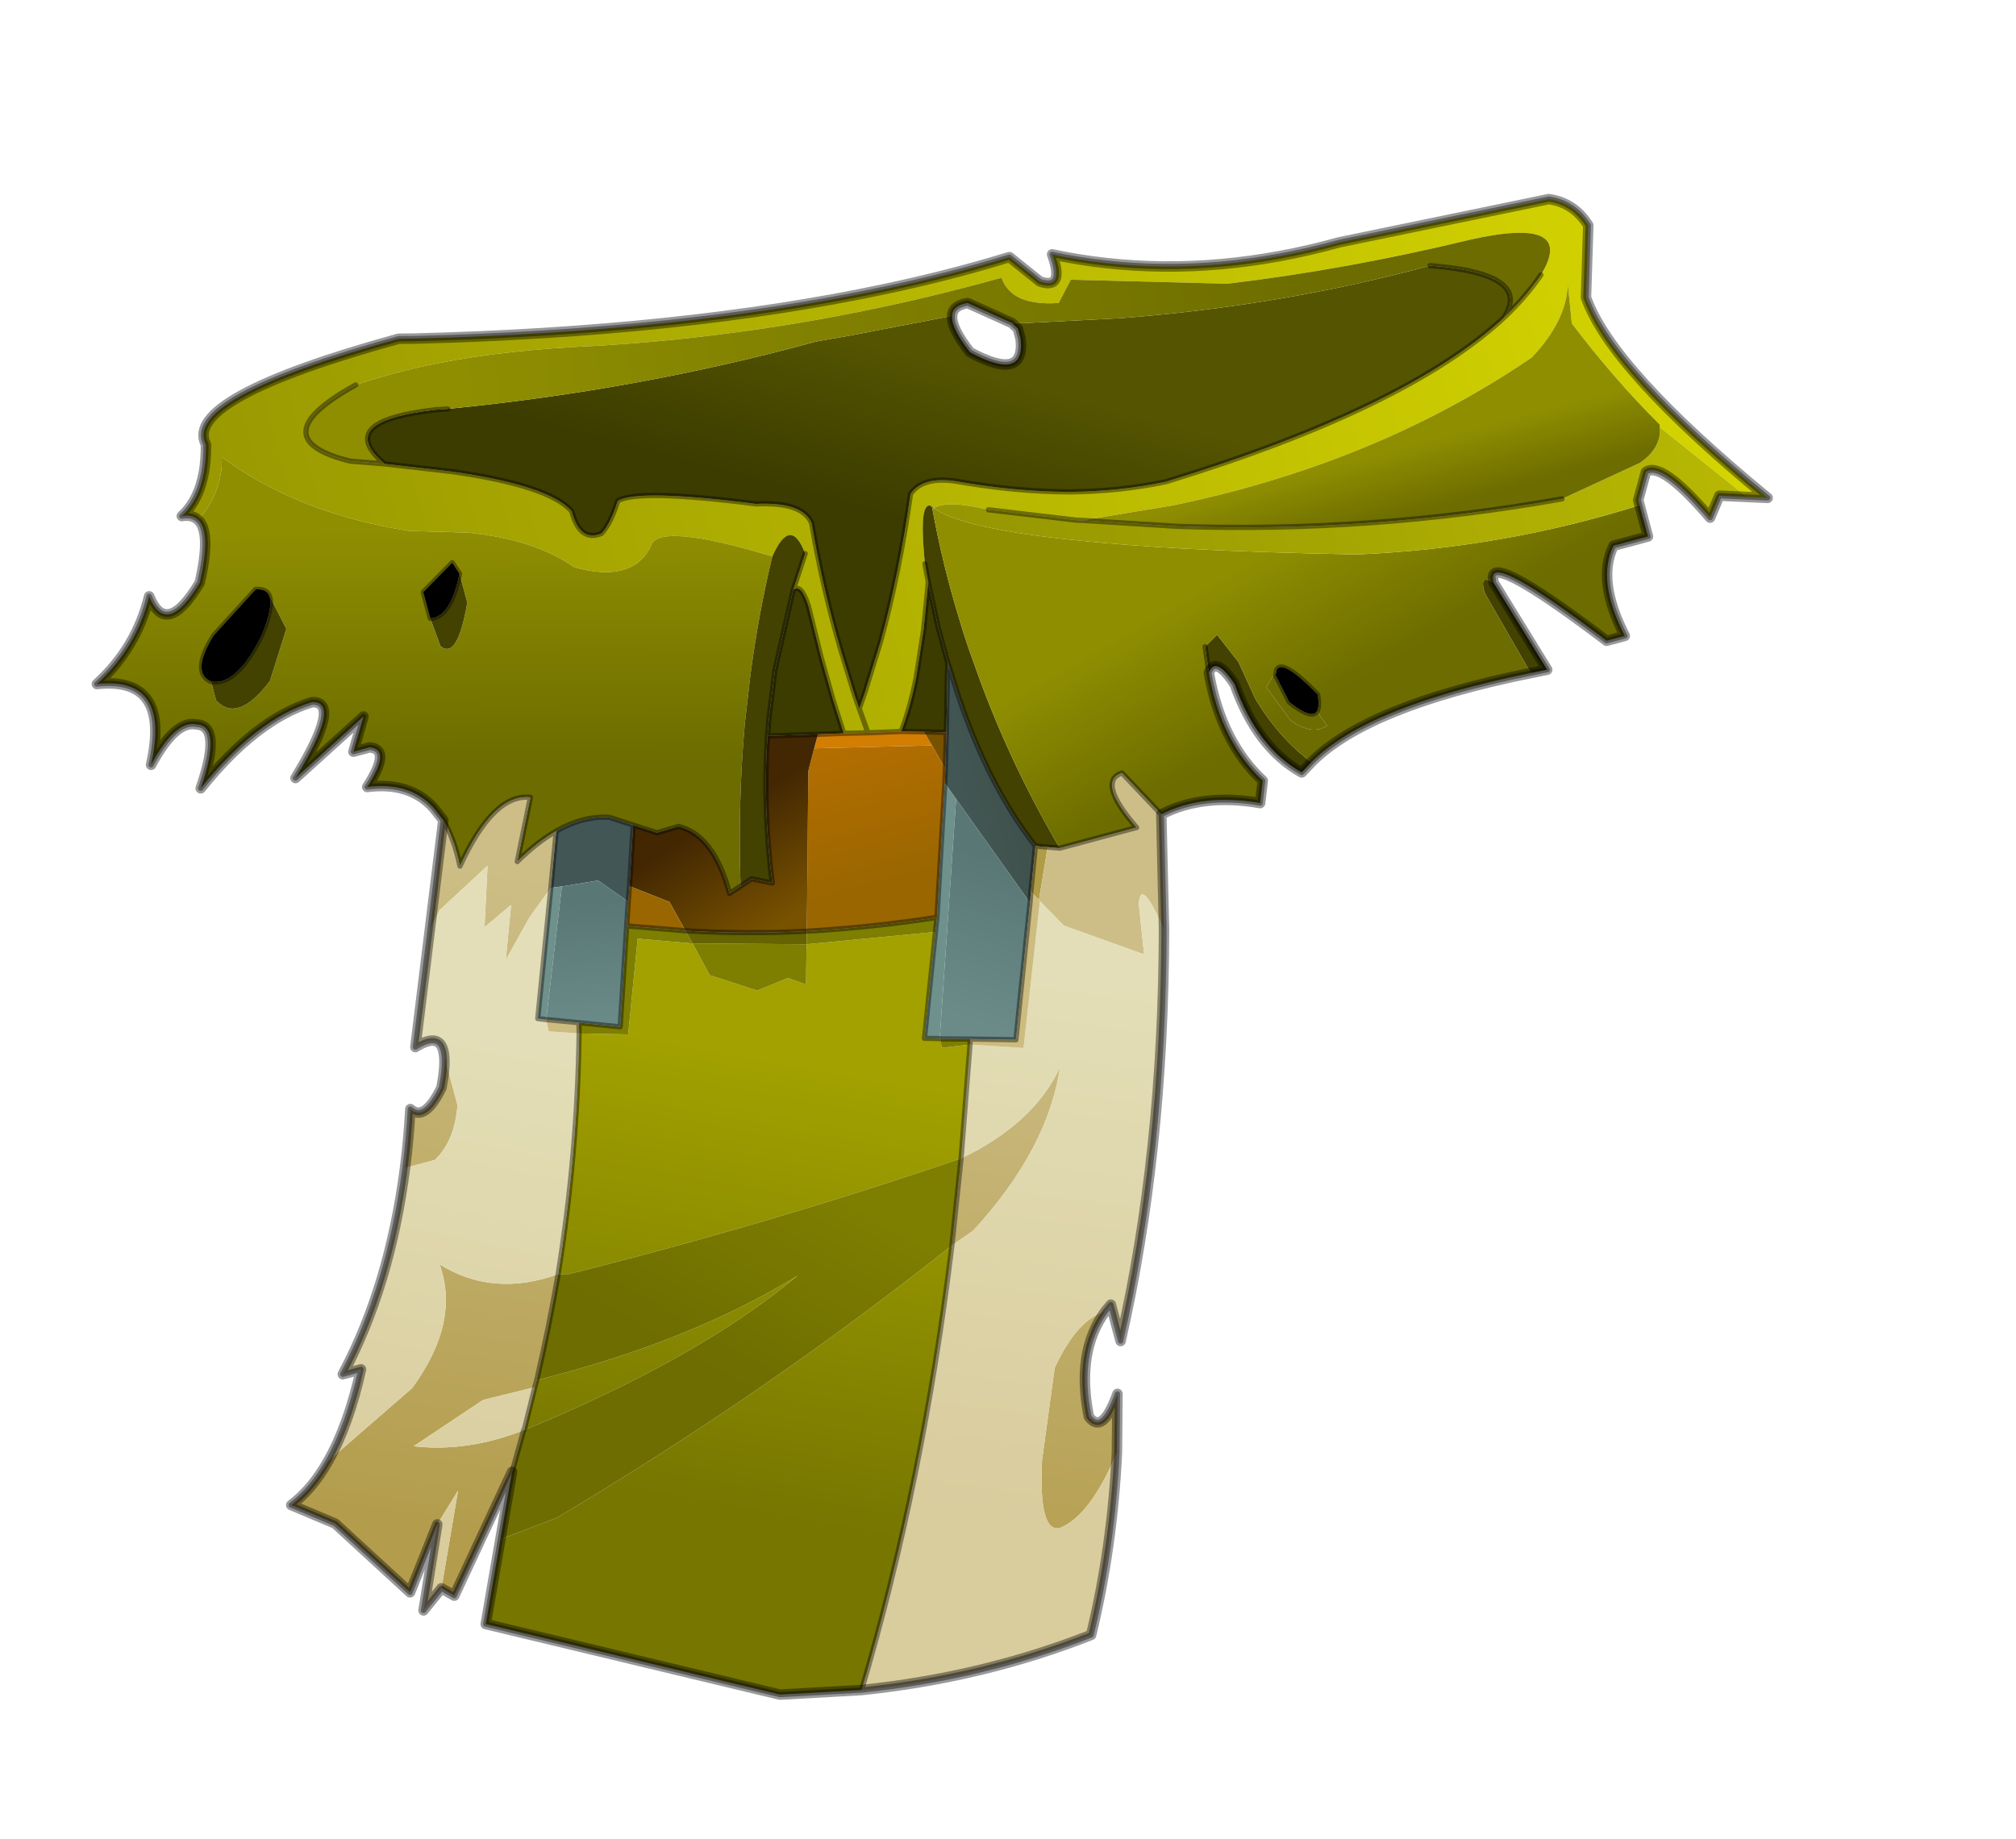 <?xml version="1.0"?>
<svg xmlns="http://www.w3.org/2000/svg" xmlns:xlink="http://www.w3.org/1999/xlink" width="108.5px" height="99px"><g transform="matrix(1, 0, 0, 1, -220.7, -150.45)"><use xlink:href="#object-0" width="162.2" height="138.3" transform="matrix(0.544, -0.146, 0.146, 0.544, 220.7, 174.15)"/></g><defs><g transform="matrix(1, 0, 0, 1, 81.1, 69.15)" id="object-0"><use xlink:href="#object-1" width="162.2" height="138.3" transform="matrix(1, 0, 0, 1, -81.1, -69.15)"/></g><g transform="matrix(1, 0, 0, 1, 81.1, 69.15)" id="object-1"><path fill-rule="evenodd" fill="url(#gradient-Lb3dfafba99487e8d9a29afe77e390ed0)" stroke="none" d="M-64.8 -56.9Q-65.2 -57.55 -66.2 -57.65Q-64.25 -58.65 -63.05 -61.2Q-62.55 -62.3 -62.2 -63.65Q-63.3 -68.5 -41.8 -68.65L-40.25 -68.25Q-15.4 -62.25 4.15 -61.2Q10.5 -60.85 16.3 -61.05L16.6 -61.05L18.8 -58.05Q20.9 -56.65 20.6 -60.25Q22.95 -59.05 25.4 -58.1Q35.5 -54.15 47.4 -54.25L67.8 -53.05Q70.05 -52.1 70.8 -49.65L68.8 -43.05Q69.35 -35.8 80.6 -20.05L78.7 -20.65L72.4 -29.25L72.45 -29.5Q69.4 -34.75 66.85 -41L67.45 -44.7Q66.4 -41.35 62.3 -38.85Q45.25 -32.9 25.4 -34.1L16.8 -34.95L16.3 -35.1L8.4 -38.25Q4.85 -40.2 3.4 -39.75L3.35 -39.85L3.25 -39.95Q3.05 -40.2 2.85 -40.1Q2 -39.8 1.2 -34.85L1.05 -33.05L-0.55 -28.8L-2.45 -24.5Q-3.8 -21.8 -5.15 -19.95L-8.25 -20.65L-10.5 -21.2L-10.65 -24.5L-10.7 -28.8L-10.6 -33.8Q-10.7 -36.1 -11.6 -35.7L-9.6 -38.75Q-10 -42.65 -12.7 -39.3Q-22.6 -45.45 -23.7 -43.2Q-26.3 -40.3 -31.25 -43.2Q-34.25 -46.8 -40.25 -49.05L-45.6 -50.65Q-54.8 -54.75 -60.3 -61.2L-61.05 -62.1L-61.3 -61.2Q-62.35 -58.45 -64.8 -56.9M-8.45 -23.1L-8.25 -20.65L-8.45 -23.1L-8.55 -24.5L-8.7 -28.8Q-8.85 -35.1 -8.25 -41.4Q-8.55 -43.6 -12.9 -44.55Q-23.5 -48.9 -25.6 -48.25Q-26.8 -46.35 -27.9 -45.65Q-30.1 -45.35 -30.1 -48.45Q-31.55 -51.4 -40.25 -55.1L-46.2 -57.45L-49.3 -58.55Q-51.85 -59.95 -52.5 -61.2Q-53.8 -63.75 -46.9 -65.45Q-43.8 -65.65 -40.25 -65.5Q-33.85 -65.2 -26.1 -63.6L-25.6 -63.5Q-19.25 -62.1 -12.8 -61.2Q1.1 -59.2 15.35 -59.35Q15.45 -58.1 16.3 -57.25Q17.45 -56.1 20 -55.6L21.7 -57.45L36.05 -53.2Q47.45 -51.55 59.6 -51.25Q70 -50.8 65.2 -46.25Q63.3 -44.6 60.7 -43.2Q49.5 -37.3 25.6 -36.45L25.4 -36.45Q20.95 -36.7 16.3 -37.9Q11.35 -39.25 6.2 -41.65Q3.2 -43 1.6 -41.65Q-1.35 -34.7 -4.8 -28.8L-7.5 -24.5L-8.45 -23.1"/><path fill-rule="evenodd" fill="url(#gradient-L8fd5141ab3c77d8a1c6d8bbcc8dd9b1b)" stroke="none" d="M-64.8 -56.9Q-62.35 -58.45 -61.3 -61.2L-61.05 -62.1L-60.3 -61.2Q-54.8 -54.75 -45.6 -50.65L-40.25 -49.05Q-34.25 -46.8 -31.25 -43.2Q-26.3 -40.3 -23.7 -43.2Q-22.6 -45.45 -12.7 -39.3Q-15.45 -34.25 -17.7 -28.8L-19.4 -24.5Q-22 -17.4 -23.8 -9.65L-25 -9.25Q-25 -15.05 -28.05 -16.7L-30.2 -16.65L-32.2 -17.95L-34.2 -19.25Q-36.55 -20.05 -39.45 -19.3Q-41.5 -18.75 -43.8 -17.45L-41 -23.05Q-44.3 -24.35 -49.2 -18.45Q-49.05 -21.15 -49.6 -23.1L-50.2 -24.5Q-51.75 -27.5 -55.8 -28.05Q-52.6 -30.95 -54.6 -31.65L-56.2 -31.65L-54.4 -34.65L-62.2 -30.65Q-55.95 -36.6 -58.8 -37.25Q-64.4 -37.05 -71.2 -32.05Q-67.65 -37.3 -70 -38.05Q-71.85 -39 -75.2 -35.45Q-71.15 -43.15 -78.2 -44.25Q-73.65 -46.6 -71.2 -51.05Q-70.65 -46.75 -66.2 -51.05Q-63.85 -55.45 -64.8 -56.9M-42 -45.45L-42.4 -46.65L-45.8 -44.65L-45.8 -42.05L-45.55 -39.25Q-44.35 -37.5 -42 -42.6L-42 -45.45M-67.6 -41.65L-67.6 -39.8Q-66.2 -37.1 -62.15 -40.25L-59.35 -44.65L-60.1 -48.15Q-60.2 -48.85 -61.2 -49.05L-66.2 -45.85Q-69.25 -43 -67.6 -41.65"/><path fill-rule="evenodd" fill="#434201" stroke="none" d="M-12.7 -39.3Q-10 -42.65 -9.6 -38.75L-11.6 -35.7L-15.25 -28.8L-17 -24.5L-17.6 -22.85Q-19.8 -16.4 -20.8 -9.15L-22.6 -10.05L-23.8 -9.65Q-22 -17.4 -19.4 -24.5L-17.7 -28.8Q-15.45 -34.25 -12.7 -39.3M3.25 -39.95L3.25 -39.8L3.25 -39.75Q2.8 -34.25 3 -28.8Q3.05 -26.65 3.25 -24.5Q3.95 -14.85 6.6 -5.25L5.5 -5.65L4.4 -6.05Q1.15 -13.65 0.9 -24.5L0.85 -25.2L0.85 -28.8L1.05 -33.05L1.2 -34.85Q2 -39.8 2.85 -40.1Q3.05 -40.2 3.25 -39.95M53.2 -19.05L56 -9.65L54.4 -9.75L52.15 -18.2Q52.05 -20.1 53 -19.2L53.2 -19.05M31.95 -6.95L30.8 -6.25Q27.3 -9.65 26.8 -16.05Q25.75 -19.2 24.7 -17.75L25 -20.25L26.4 -21.05L27.7 -18L28.35 -14.15Q29.6 -9.9 31.95 -6.95M-45.8 -42.05Q-43.9 -41.65 -42 -45.45L-42 -42.6Q-44.35 -37.5 -45.55 -39.25L-45.8 -42.05M-60.1 -48.15L-59.35 -44.65L-62.15 -40.25Q-66.2 -37.1 -67.6 -39.8L-67.6 -41.65Q-65.35 -40.6 -61.8 -44.65Q-59.95 -47.05 -60.1 -48.15"/><path fill-rule="evenodd" fill="#3c3c00" stroke="none" d="M-11.6 -35.7Q-10.7 -36.1 -10.6 -33.8L-10.7 -28.8L-10.65 -24.5L-10.5 -21.2L-12.9 -21.75L-17.6 -22.85L-17 -24.5L-15.25 -28.8L-11.6 -35.7M1.05 -33.05L0.85 -28.8L0.85 -25.2L0.7 -24.55L0.65 -24.5L-1 -18.75L-3.05 -19.35L-5.15 -19.95Q-3.8 -21.8 -2.45 -24.5L-0.55 -28.8L1.05 -33.05"/><path fill-rule="evenodd" fill="#d27e02" stroke="none" d="M-10.5 -21.2L-8.25 -20.65L-5.15 -19.95L-3.05 -19.35L-2.65 -17.9L-13.6 -20.55L-12.9 -21.75L-10.5 -21.2"/><path fill-rule="evenodd" fill="url(#gradient-L1d0f13dd7b98513003450fea2b6ffba4)" stroke="none" d="M-8.45 -23.1L-8.55 -24.5L-8.7 -28.8Q-8.85 -35.1 -8.25 -41.4Q-8.55 -43.6 -12.9 -44.55Q-23.5 -48.9 -25.6 -48.25Q-26.8 -46.35 -27.9 -45.65Q-30.1 -45.35 -30.1 -48.45Q-31.55 -51.4 -40.25 -55.1L-46.2 -57.45Q-48.25 -60.4 -46.05 -61.2Q-44.4 -61.8 -40.3 -61.2L-40.25 -61.2L-39 -60.95L-38.95 -60.95Q-20.85 -57.95 -3.3 -58.05L0.05 -57.75L9.85 -57.05Q9.45 -55.95 10.6 -53.25Q15 -49.1 15.6 -53.25L15.6 -54.25L15.2 -54.9L16.3 -54.6L25.4 -52.65Q40.65 -49.8 55.2 -49.85Q64.55 -46.55 60.7 -43.2Q49.5 -37.3 25.6 -36.45L25.4 -36.45Q20.95 -36.7 16.3 -37.9Q11.35 -39.25 6.2 -41.65Q3.2 -43 1.6 -41.65Q-1.35 -34.7 -4.8 -28.8L-7.5 -24.5L-8.45 -23.1"/><path fill-rule="evenodd" fill="url(#gradient-L8739964fee27cf1d7c137b6cbb19b6db)" stroke="none" d="M-46.2 -57.45L-49.3 -58.55Q-51.85 -59.95 -52.5 -61.2Q-53.8 -63.75 -46.9 -65.45Q-43.8 -65.65 -40.25 -65.5Q-33.85 -65.2 -26.1 -63.6L-25.6 -63.5Q-19.25 -62.1 -12.8 -61.2Q1.1 -59.2 15.35 -59.35Q15.45 -58.1 16.3 -57.25Q17.45 -56.1 20 -55.6L21.7 -57.45L36.05 -53.2Q47.45 -51.55 59.6 -51.25Q70 -50.8 65.2 -46.25Q63.3 -44.6 60.7 -43.2Q64.55 -46.55 55.2 -49.85Q40.65 -49.8 25.4 -52.65L16.3 -54.6L15.2 -54.9L11.6 -57.85Q10.15 -58 9.85 -57.05L0.05 -57.75L-3.3 -58.05Q-20.85 -57.95 -38.95 -60.95L-39 -60.95L-40.25 -61.2L-40.3 -61.2Q-44.4 -61.8 -46.05 -61.2Q-48.25 -60.4 -46.2 -57.45"/><path fill-rule="evenodd" fill="url(#gradient-L75c4f95440862effc1a0e1136b45a6c6)" stroke="none" d="M3.25 -39.75L3.25 -39.8L3.25 -39.95L3.35 -39.85L3.4 -39.75L3.25 -39.75"/><path fill-rule="evenodd" fill="url(#gradient-L2233038ad41ac98ed3f5a34dc06d292f)" stroke="none" d="M3.25 -39.75L3.4 -39.75Q5.55 -37.1 16.3 -33.05Q20.25 -31.55 25.4 -29.85Q32.3 -27.6 41.3 -25Q54.95 -21.95 68.6 -22.55L68.6 -19.45L65.2 -19.45Q62.75 -16.7 64 -10.85L62.2 -10.85Q54.6 -20.65 53.45 -19.8L53.3 -19.6L53 -19.2Q52.05 -20.1 52.15 -18.2L54.4 -9.75Q38.45 -10.75 31.95 -6.95Q29.6 -9.9 28.35 -14.15L27.7 -18L26.4 -21.05L25 -20.25L24.7 -17.75Q24.1 -11.1 27 -6.45L26.2 -4.45Q21.15 -6.8 16.8 -5.85L14.2 -10.65Q11.65 -10.5 14.2 -5.25L6.6 -5.25Q3.95 -14.85 3.25 -24.5Q3.05 -26.65 3 -28.8Q2.8 -34.25 3.25 -39.75M33.7 -11.5Q34.1 -11.85 34.2 -13.05Q31.8 -17.35 31 -16.3L29.65 -15L31.05 -11.35Q32.7 -9.35 34.3 -9.95L33.7 -11.5"/><path fill-rule="evenodd" fill="#425755" stroke="none" d="M0.85 -25.2L0.9 -24.5L0.7 -24.55L0.85 -25.2M-39.45 -19.3Q-36.55 -20.05 -34.2 -19.25L-32.2 -17.95L-34.05 -12.4L-34.55 -11L-36.8 -13.7L-40.3 -14.05L-41.35 -14.2L-39.45 -19.3"/><path fill-rule="evenodd" fill="url(#gradient-L321694c04b600c79a7685d7ca7f36317)" stroke="none" d="M0.9 -24.5Q1.15 -13.65 4.4 -6.05L2.85 -1.95L2.5 -0.95L-1.75 -12.35L-2.4 -14.1L-2 -15.4L-1 -18.75L0.65 -24.5L0.7 -24.55L0.9 -24.5"/><path fill-rule="evenodd" fill="#b09b46" stroke="none" d="M4.4 -6.05L5.5 -5.65L3.4 -1L2.85 -1.95L4.4 -6.05"/><path fill-rule="evenodd" fill="url(#gradient-L2fe2efde9177048bdbf0cc296e581e62)" stroke="none" d="M5.5 -5.65L6.6 -5.25L14.2 -5.25Q11.65 -10.5 14.2 -10.65L16.8 -5.85L14.2 4.85Q13.35 -0.7 12.5 1.9L11.75 6.65L5.05 2L3.45 -0.85L3.4 -1L5.5 -5.65M-0.7 38.65Q-4.4 41.65 -4.8 47.95Q-4 50 -1.6 46.55L-3.1 51.95Q-7.1 57.1 -10.2 57.5Q-12.35 57.5 -10.2 50.8L-6.75 42.6Q-3.45 38.65 -0.7 38.65M-59.45 38.85L-67.8 48.75L-68.8 47.75L-64.85 39.15L-67.6 41.75L-71.8 47.35L-77 39.15L-80.6 36.35Q-78.25 35.4 -76.1 33.2L-66.55 28.55Q-60.45 23.65 -60.95 17.8Q-56.85 22.2 -50.25 21.65Q-52.4 26.3 -54.85 30.9L-55.2 31.5L-60.3 31.4L-67.85 33.95Q-63.05 35.85 -57.3 35.2L-59.45 38.85M-61.75 8.05Q-60.7 5.5 -59.8 2.75Q-58.8 4.3 -56.4 1.55Q-55.5 -0.3 -55.35 -1.4L-55.35 3.55Q-56.5 6.8 -58.8 8.05L-61.75 8.05M-53.5 -13.4L-49.6 -23.1Q-49.05 -21.15 -49.2 -18.45Q-44.3 -24.35 -41 -23.05L-43.8 -17.45Q-41.5 -18.75 -39.45 -19.3L-41.35 -14.2L-44.05 -12L-47.3 -8.65L-45.45 -13.6L-48.45 -12.2L-46.65 -17.8L-52.15 -14.9L-53.5 -13.4M-10.2 20.95Q-2.55 19.5 1.2 14.95Q-1.9 22.2 -10.85 27.9L-13.2 28.75L-10.2 20.95"/><path fill-rule="evenodd" fill="url(#gradient-L936f6a796ef40e521f75639fb35ba6fa)" stroke="none" d="M3.4 -39.75Q4.85 -40.2 8.4 -38.25L16.3 -35.1L16.8 -34.95L25.4 -32.05Q43.05 -26.65 61.6 -25.05L69.7 -26.45Q72.05 -27.3 72.4 -29.25L78.7 -20.65L76.2 -21.45L74.8 -19.65Q71.7 -26.15 70 -25.45L68.6 -23.05L68.6 -22.55Q54.95 -21.95 41.3 -25Q32.3 -27.6 25.4 -29.85Q20.25 -31.55 16.3 -33.05Q5.55 -37.1 3.4 -39.75"/><path fill-rule="evenodd" fill="url(#gradient-L7a25e38f9448cea8fb4817571ee1ce23)" stroke="none" d="M16.8 -34.95L25.4 -34.1Q45.25 -32.9 62.3 -38.85Q66.4 -41.35 67.45 -44.7L66.85 -41Q69.4 -34.75 72.45 -29.5L72.4 -29.25Q72.05 -27.3 69.7 -26.45L61.6 -25.05Q43.05 -26.65 25.4 -32.05L16.8 -34.95"/><path fill-rule="evenodd" fill="#6d6d01" stroke="none" d="M53.3 -19.6L53.2 -19.05L53 -19.2L53.3 -19.6M31 -16.3L30.8 -15.85L31.4 -13.05Q33 -10.9 33.7 -11.5L34.3 -9.95Q32.7 -9.35 31.05 -11.35L29.65 -15L31 -16.3"/><path fill-rule="evenodd" fill="url(#gradient-Lfbaa537ef3a4fda15f32cae4d6426702)" stroke="none" d="M14.2 4.85Q8.6 25.5 0 41.75L0 38.15L-0.7 38.65Q-3.45 38.65 -6.75 42.6L-10.2 50.8Q-12.35 57.5 -10.2 57.5Q-7.1 57.1 -3.1 51.95Q-5.85 60.55 -10 68.15Q-21.05 69.4 -32.55 67.55Q-21.75 49.95 -13.2 28.75L-10.85 27.9Q-1.9 22.2 1.2 14.95Q-2.55 19.5 -10.2 20.95L-6.55 10.65L-1.7 12.3L3.45 -0.85L5.05 2L11.75 6.65L12.5 1.9Q13.35 -0.7 14.2 4.85"/><path fill-rule="evenodd" fill="url(#gradient-L4c08b9932f5638bbde6f94cb48c0dd54)" stroke="none" d="M-32.55 67.55L-40.2 65.95L-65.6 52.15L-62.15 44.7L-56.4 44.1Q-34.2 37.85 -13.2 28.75Q-21.75 49.95 -32.55 67.55M-42.35 -0.05L-37.85 1.25L-34.6 -7.35L-29.65 -5.55L-28.85 -2.2L-24.85 0.4L-21.7 0L-20.2 1.05L-19.15 -2.65L-6.95 -0.6L-10.6 8.95L-9.2 9.35L-9.15 9.4L-9.25 10.25L-6.55 10.65L-10.2 20.95Q-30.1 22.25 -49.5 21.9L-50.25 21.65Q-45.5 11.05 -42.35 -0.05M-54.85 30.9Q-39.75 31.15 -28.15 27.7Q-39.35 32.9 -57.25 35.2L-55.2 31.5L-54.85 30.9"/><path fill-rule="evenodd" fill="url(#gradient-Lb644e6a519950a05d9fe5fae890a44e6)" stroke="none" d="M-62.15 44.7L-59.85 39.7L-59.4 38.75L-59.45 38.85L-57.3 35.2L-57.25 35.2Q-39.35 32.9 -28.15 27.7Q-39.75 31.15 -54.85 30.9Q-52.4 26.3 -50.25 21.65L-49.5 21.9Q-30.1 22.25 -10.2 20.95L-13.2 28.75Q-34.2 37.85 -56.4 44.1L-62.15 44.7"/><path fill-rule="evenodd" fill="url(#gradient-L075c8af957c8e349705ee708fbefa2bc)" stroke="none" d="M-68.8 47.75L-71 49.35L-67.6 41.75L-64.85 39.15L-68.8 47.75M-76.1 33.2Q-73.3 30.35 -70.8 25.55L-72.6 25.55Q-66.1 18.6 -61.75 8.05L-58.8 8.05Q-56.5 6.8 -55.35 3.55L-55.35 -1.4Q-55 -3.7 -57.8 -2.85L-53.5 -13.4L-52.15 -14.9L-46.65 -17.8L-48.45 -12.2L-45.45 -13.6L-47.3 -8.65L-44.05 -12L-41.35 -14.2L-45.8 -2.45L-45.05 -2.15L-45.1 -1L-42.35 -0.05Q-45.5 11.05 -50.25 21.65Q-56.85 22.2 -60.95 17.8Q-60.45 23.65 -66.55 28.55L-76.1 33.2M-57.25 35.2L-57.3 35.2Q-63.05 35.85 -67.85 33.95L-60.3 31.4L-55.2 31.5L-57.25 35.2"/><path fill-rule="evenodd" fill="#795200" stroke="none" d="M-1 -18.75L-2 -15.4L-2.65 -17.9L-3.05 -19.35L-1 -18.75"/><path fill-rule="evenodd" fill="url(#gradient-Lbfb00d598ab0188b2fabbf68b35eb40d)" stroke="none" d="M-2 -15.4L-2.4 -14.1L-6.45 -1.9Q-12.8 -2.6 -18.8 -3.85L-14.7 -18.6L-13.6 -20.55L-2.65 -17.9L-2 -15.4"/><path fill-rule="evenodd" fill="#6f918c" stroke="none" d="M-2.4 -14.1L-1.75 -12.35L-9.2 9.35L-10.6 8.95L-6.95 -0.6L-6.45 -1.9L-2.4 -14.1M-45.05 -2.15L-45.8 -2.45L-41.35 -14.2L-40.3 -14.05L-45.05 -2.15"/><path fill-rule="evenodd" fill="url(#gradient-L5da6517a686d341075110a19857ad0ac)" stroke="none" d="M-1.75 -12.35L2.5 -0.95L-2.2 11.35L-6.4 10.15L-9.15 9.4L-9.2 9.35L-1.75 -12.35"/><path fill-rule="evenodd" fill="#ccbc80" stroke="none" d="M2.5 -0.95L2.85 -1.95L3.4 -1L3.45 -0.85L-1.7 12.3L-6.55 10.65L-6.4 10.15L-2.2 11.35L2.5 -0.95M-42.35 -0.05L-45.1 -1L-45.05 -2.15L-42.1 -1.05L-42.35 -0.05"/><path fill-rule="evenodd" fill="#000000" stroke="none" d="M31 -16.3Q31.8 -17.35 34.2 -13.05Q34.1 -11.85 33.7 -11.5Q33 -10.9 31.4 -13.05L30.8 -15.85L31 -16.3M-45.8 -42.05L-45.8 -44.65L-42.4 -46.65L-42 -45.45Q-43.9 -41.65 -45.8 -42.05M-60.1 -48.15Q-59.95 -47.05 -61.8 -44.65Q-65.35 -40.6 -67.6 -41.65Q-69.25 -43 -66.2 -45.85L-61.2 -49.05Q-60.2 -48.85 -60.1 -48.15"/><path fill-rule="evenodd" fill="url(#gradient-L389522221a349ee73e1023d99972896d)" stroke="none" d="M-32.2 -17.95L-30.2 -16.65L-28.05 -16.7Q-25 -15.05 -25 -9.25L-23.8 -9.65L-22.6 -10.05L-20.8 -9.15Q-19.8 -16.4 -17.6 -22.85L-12.9 -21.75L-13.6 -20.55L-14.7 -18.6L-18.8 -3.85Q-24.6 -5.1 -30 -6.9L-30.75 -9.95L-34.05 -12.4L-32.2 -17.95"/><path fill-rule="evenodd" fill="#7e7e01" stroke="none" d="M-42.35 -0.05L-42.1 -1.05L-38.4 0.35L-35.3 -8.8L-30 -6.9L-29.65 -5.55L-19.15 -2.65L-18.8 -3.85Q-12.8 -2.6 -6.45 -1.9L-6.95 -0.6L-19.15 -2.65L-20.2 1.05L-21.7 0L-24.85 0.4L-28.85 -2.2L-29.65 -5.55L-34.6 -7.35L-37.85 1.25L-42.35 -0.05M-6.55 10.65L-9.25 10.25L-9.15 9.4L-6.4 10.15L-6.55 10.65"/><path fill-rule="evenodd" fill="url(#gradient-Ld9dc814215a7ff69e9b0922a959c95c6)" stroke="none" d="M-42.1 -1.05L-45.05 -2.15L-40.3 -14.05L-36.8 -13.7L-34.55 -11L-35.3 -8.8L-38.4 0.35L-42.1 -1.05"/><path fill-rule="evenodd" fill="#996600" stroke="none" d="M-34.05 -12.4L-30.75 -9.95L-30 -6.9L-35.3 -8.8L-34.55 -11L-34.05 -12.4"/><path fill-rule="evenodd" fill="#656401" stroke="none" d="M-30 -6.9Q-24.6 -5.1 -18.8 -3.85L-19.15 -2.65L-29.65 -5.55L-30 -6.9"/><path fill="none" stroke="#000000" stroke-opacity="0.4" stroke-width="0.5" stroke-linecap="round" stroke-linejoin="round" d="M78.7 -20.65L80.6 -20.05Q69.35 -35.8 68.8 -43.05L70.8 -49.65Q70.05 -52.1 67.8 -53.05L47.4 -54.25Q35.5 -54.15 25.4 -58.1Q22.95 -59.05 20.6 -60.25Q20.9 -56.65 18.8 -58.05L16.6 -61.05L16.3 -61.05Q10.5 -60.85 4.15 -61.2Q-15.4 -62.25 -40.25 -68.25L-41.8 -68.65Q-63.3 -68.5 -62.2 -63.65Q-62.55 -62.3 -63.05 -61.2Q-64.25 -58.65 -66.2 -57.65Q-65.2 -57.55 -64.8 -56.9Q-63.85 -55.45 -66.2 -51.05Q-70.65 -46.75 -71.2 -51.05Q-73.65 -46.6 -78.2 -44.25Q-71.15 -43.15 -75.2 -35.45Q-71.85 -39 -70 -38.05Q-67.65 -37.3 -71.2 -32.05Q-64.4 -37.05 -58.8 -37.25Q-55.95 -36.6 -62.2 -30.65L-54.4 -34.65L-56.2 -31.65L-54.6 -31.65Q-52.6 -30.95 -55.8 -28.05Q-51.75 -27.5 -50.2 -24.5L-49.6 -23.1L-53.5 -13.4L-57.8 -2.85Q-55 -3.7 -55.35 -1.4Q-55.5 -0.3 -56.4 1.55Q-58.8 4.3 -59.8 2.75Q-60.7 5.5 -61.75 8.05Q-66.1 18.6 -72.6 25.55L-70.8 25.55Q-73.3 30.35 -76.1 33.2Q-78.25 35.4 -80.6 36.35L-77 39.15L-71.8 47.35L-67.6 41.75L-71 49.35L-68.8 47.75L-67.8 48.75L-59.45 38.85L-59.85 39.7L-62.15 44.7L-65.6 52.15L-40.2 65.95L-32.55 67.55Q-21.05 69.4 -10 68.15Q-5.85 60.55 -3.1 51.95L-1.6 46.55Q-4 50 -4.8 47.95Q-4.4 41.65 -0.7 38.65L0 38.15L0 41.75Q8.6 25.5 14.2 4.85L16.8 -5.85Q21.15 -6.8 26.2 -4.45L27 -6.45Q24.1 -11.1 24.7 -17.75Q25.75 -19.2 26.8 -16.05Q27.3 -9.65 30.8 -6.25L31.95 -6.95Q38.45 -10.75 54.4 -9.75L56 -9.65L53.2 -19.05L53.3 -19.6M-9.6 -38.75L-11.6 -35.7Q-10.7 -36.1 -10.6 -33.8L-10.7 -28.8L-10.65 -24.5L-10.5 -21.2L-8.25 -20.65L-8.45 -23.1L-8.55 -24.5L-8.7 -28.8Q-8.85 -35.1 -8.25 -41.4Q-8.55 -43.6 -12.9 -44.55Q-23.5 -48.9 -25.6 -48.25Q-26.8 -46.35 -27.9 -45.65Q-30.1 -45.35 -30.1 -48.45Q-31.55 -51.4 -40.25 -55.1L-46.2 -57.45L-49.3 -58.55Q-51.85 -59.95 -52.5 -61.2Q-53.8 -63.75 -46.9 -65.45M65.2 -46.25Q63.3 -44.6 60.7 -43.2Q49.5 -37.3 25.6 -36.45L25.4 -36.45Q20.95 -36.7 16.3 -37.9Q11.35 -39.25 6.2 -41.65Q3.2 -43 1.6 -41.65Q-1.35 -34.7 -4.8 -28.8L-7.5 -24.5L-8.45 -23.1M9.85 -57.05Q10.15 -58 11.6 -57.85L15.2 -54.9L15.6 -54.25L15.6 -53.25Q15 -49.1 10.6 -53.25Q9.45 -55.95 9.85 -57.05M55.2 -49.85Q64.55 -46.55 60.7 -43.2M1.2 -34.85L1.05 -33.05L0.85 -28.8L0.85 -25.2L0.9 -24.5Q1.15 -13.65 4.4 -6.05L5.5 -5.65L6.6 -5.25L14.2 -5.25Q11.65 -10.5 14.2 -10.65L16.8 -5.85M8.4 -38.25L16.3 -35.1L16.8 -34.95L25.4 -32.05Q43.05 -26.65 61.6 -25.05M78.7 -20.65L76.2 -21.45L74.8 -19.65Q71.7 -26.15 70 -25.45L68.6 -23.05L68.6 -22.55L68.6 -19.45L65.2 -19.45Q62.75 -16.7 64 -10.85L62.2 -10.85Q54.6 -20.65 53.45 -19.8M0.7 -24.55L0.65 -24.5L-1 -18.75L-2 -15.4L-2.4 -14.1L-6.45 -1.9Q-12.8 -2.6 -18.8 -3.85Q-24.6 -5.1 -30 -6.9L-35.3 -8.8L-34.55 -11L-34.05 -12.4L-32.2 -17.95L-34.2 -19.25Q-36.55 -20.05 -39.45 -19.3Q-41.5 -18.75 -43.8 -17.45L-41 -23.05Q-44.3 -24.35 -49.2 -18.45Q-49.05 -21.15 -49.6 -23.1M2.5 -0.95L2.85 -1.95L4.4 -6.05M33.7 -11.5Q34.1 -11.85 34.2 -13.05Q31.8 -17.35 31 -16.3L30.8 -15.85L31.4 -13.05Q33 -10.9 33.7 -11.5M24.7 -17.75L25 -20.25M0.85 -25.2L0.7 -24.55M-46.2 -57.45Q-48.25 -60.4 -46.05 -61.2Q-44.4 -61.8 -40.3 -61.2L-40.25 -61.2L-39 -60.95M-42 -45.45L-42.4 -46.65L-45.8 -44.65L-45.8 -42.05Q-43.9 -41.65 -42 -45.45M-60.1 -48.15Q-59.95 -47.05 -61.8 -44.65Q-65.35 -40.6 -67.6 -41.65Q-69.25 -43 -66.2 -45.85L-61.2 -49.05Q-60.2 -48.85 -60.1 -48.15M-32.2 -17.95L-30.2 -16.65L-28.05 -16.7Q-25 -15.05 -25 -9.25L-23.8 -9.65L-22.6 -10.05L-20.8 -9.15Q-19.8 -16.4 -17.6 -22.85L-17 -24.5L-15.25 -28.8L-11.6 -35.7M-42.35 -0.05L-42.1 -1.05L-45.05 -2.15L-45.8 -2.45L-41.35 -14.2L-39.45 -19.3M-17.6 -22.85L-12.9 -21.75L-10.5 -21.2M-42.35 -0.05Q-45.5 11.05 -50.25 21.65Q-52.4 26.3 -54.85 30.9L-55.2 31.5L-57.25 35.2L-57.3 35.2L-59.45 38.85L-59.4 38.75L-59.85 39.7M-10.2 20.95L-6.55 10.65L-6.4 10.15L-9.15 9.4L-9.2 9.35L-10.6 8.95L-6.95 -0.6L-6.45 -1.9M-1 -18.75L-3.05 -19.35L-5.15 -19.95L-8.25 -20.65M-5.15 -19.95Q-3.8 -21.8 -2.45 -24.5L-0.55 -28.8L1.05 -33.05M-6.4 10.15L-2.2 11.35L2.5 -0.95M-10.2 20.95L-13.2 28.75Q-21.75 49.95 -32.55 67.55M-35.3 -8.8L-38.4 0.35L-42.1 -1.05"/><path fill="none" stroke="#000000" stroke-opacity="0.4" stroke-width="1" stroke-linecap="round" stroke-linejoin="round" d="M67.8 -53.05L47.4 -54.25Q35.5 -54.15 25.4 -58.1Q22.95 -59.05 20.6 -60.25Q20.9 -56.65 18.8 -58.05L16.6 -61.05L16.3 -61.05Q10.5 -60.85 4.15 -61.2Q-15.4 -62.25 -40.25 -68.25L-41.8 -68.65Q-63.3 -68.5 -62.2 -63.65Q-62.55 -62.3 -63.05 -61.2Q-64.25 -58.65 -66.2 -57.65Q-65.2 -57.55 -64.8 -56.9Q-63.85 -55.45 -66.2 -51.05Q-70.65 -46.75 -71.2 -51.05Q-73.65 -46.6 -78.2 -44.25Q-71.15 -43.15 -75.2 -35.45Q-71.85 -39 -70 -38.05Q-67.65 -37.3 -71.2 -32.05Q-64.4 -37.05 -58.8 -37.25Q-55.95 -36.6 -62.2 -30.65L-54.4 -34.65L-56.2 -31.65L-54.6 -31.65Q-52.6 -30.95 -55.8 -28.05Q-51.75 -27.5 -50.2 -24.5L-49.6 -23.1L-57.8 -2.85Q-55 -3.7 -55.35 -1.4Q-55.5 -0.3 -56.4 1.55Q-58.8 4.3 -59.8 2.75Q-60.7 5.5 -61.75 8.05Q-66.1 18.6 -72.6 25.55L-70.8 25.55Q-73.3 30.35 -76.1 33.2Q-78.25 35.4 -80.6 36.35L-77 39.15L-71.8 47.35L-67.6 41.75L-71 49.35L-68.8 47.75L-67.8 48.75L-59.4 38.75L-65.6 52.15L-40.2 65.95L-32.55 67.55Q-21.05 69.4 -10 68.15Q-5.85 60.55 -3.1 51.95L-1.6 46.55Q-4 50 -4.8 47.95Q-4.4 41.65 -0.7 38.65L0 38.15L0 41.75Q8.6 25.5 14.2 4.85L16.8 -5.85Q21.15 -6.8 26.2 -4.45L27 -6.45Q24.1 -11.1 24.7 -17.75Q25.75 -19.2 26.8 -16.05Q27.3 -9.65 30.8 -6.25L31.95 -6.95Q38.45 -10.75 54.4 -9.75L56 -9.65L53.2 -19.05L53.3 -19.6L53.45 -19.8Q54.6 -20.65 62.2 -10.85L64 -10.85Q62.75 -16.7 65.2 -19.45L68.6 -19.45L68.6 -23.05L70 -25.45Q71.7 -26.15 74.8 -19.65L76.2 -21.45L80.6 -20.05Q69.35 -35.8 68.8 -43.05L70.8 -49.65Q70.05 -52.1 67.8 -53.05M15.6 -54.25L15.6 -53.25Q15 -49.1 10.6 -53.25Q9.45 -55.95 9.85 -57.05Q10.15 -58 11.6 -57.85L15.2 -54.9L15.6 -54.25"/></g><linearGradient gradientTransform="matrix(0.09, 0, 0, 0.03, 7.2, -44.15)" gradientUnits="userSpaceOnUse" spreadMethod="pad" id="gradient-Lb3dfafba99487e8d9a29afe77e390ed0" x1="-819.2" x2="819.2"><stop offset="0" stop-color="#989701" stop-opacity="1"/><stop offset="1" stop-color="#d5d501" stop-opacity="1"/></linearGradient><linearGradient gradientTransform="matrix(0.004, -0.013, 0.038, 0.01, -46.15, -39.35)" gradientUnits="userSpaceOnUse" spreadMethod="pad" id="gradient-L8fd5141ab3c77d8a1c6d8bbcc8dd9b1b" x1="-819.2" x2="819.2"><stop offset="0" stop-color="#6c6c00" stop-opacity="1"/><stop offset="1" stop-color="#8f8e01" stop-opacity="1"/></linearGradient><linearGradient gradientTransform="matrix(0.005, -0.008, 0.054, 0.031, 3.8, -46.35)" gradientUnits="userSpaceOnUse" spreadMethod="pad" id="gradient-L1d0f13dd7b98513003450fea2b6ffba4" x1="-819.2" x2="819.2"><stop offset="0" stop-color="#3c3c00" stop-opacity="1"/><stop offset="1" stop-color="#545401" stop-opacity="1"/></linearGradient><linearGradient gradientTransform="matrix(-0.052, -0.008, 0.001, -0.007, 5, -55.3)" gradientUnits="userSpaceOnUse" spreadMethod="pad" id="gradient-L8739964fee27cf1d7c137b6cbb19b6db" x1="-819.2" x2="819.2"><stop offset="0" stop-color="#6c6c00" stop-opacity="1"/><stop offset="1" stop-color="#8f8e01" stop-opacity="1"/></linearGradient><linearGradient gradientTransform="matrix(0.029, 0.008, -0.005, 0.019, 33.25, -15.1)" gradientUnits="userSpaceOnUse" spreadMethod="pad" id="gradient-L75c4f95440862effc1a0e1136b45a6c6" x1="-819.2" x2="819.2"><stop offset="0" stop-color="#6c6c00" stop-opacity="1"/><stop offset="1" stop-color="#8f8e01" stop-opacity="1"/></linearGradient><linearGradient gradientTransform="matrix(-0.002, -0.009, 0.038, -0.01, 35.8, -20.5)" gradientUnits="userSpaceOnUse" spreadMethod="pad" id="gradient-L2233038ad41ac98ed3f5a34dc06d292f" x1="-819.2" x2="819.2"><stop offset="0" stop-color="#6c6c00" stop-opacity="1"/><stop offset="1" stop-color="#8f8e01" stop-opacity="1"/></linearGradient><linearGradient gradientTransform="matrix(0.004, 0, 0, 0.014, 1, -12.75)" gradientUnits="userSpaceOnUse" spreadMethod="pad" id="gradient-L321694c04b600c79a7685d7ca7f36317" x1="-819.2" x2="819.2"><stop offset="0" stop-color="#425755" stop-opacity="1"/><stop offset="1" stop-color="#40514b" stop-opacity="1"/></linearGradient><linearGradient gradientTransform="matrix(-0.016, 0.035, -0.043, -0.019, -32.05, 22.8)" gradientUnits="userSpaceOnUse" spreadMethod="pad" id="gradient-L2fe2efde9177048bdbf0cc296e581e62" x1="-819.2" x2="819.2"><stop offset="0" stop-color="#cdbe87" stop-opacity="1"/><stop offset="1" stop-color="#b39d4d" stop-opacity="1"/></linearGradient><linearGradient gradientTransform="matrix(0.09, 0, 0, 0.03, 7.2, -44.15)" gradientUnits="userSpaceOnUse" spreadMethod="pad" id="gradient-L936f6a796ef40e521f75639fb35ba6fa" x1="-819.2" x2="819.2"><stop offset="0" stop-color="#767601" stop-opacity="1"/><stop offset="1" stop-color="#b8b803" stop-opacity="1"/></linearGradient><linearGradient gradientTransform="matrix(0, -0.004, 0.034, 0, 44.6, -30.5)" gradientUnits="userSpaceOnUse" spreadMethod="pad" id="gradient-L7a25e38f9448cea8fb4817571ee1ce23" x1="-819.2" x2="819.2"><stop offset="0" stop-color="#6c6c00" stop-opacity="1"/><stop offset="1" stop-color="#8f8e01" stop-opacity="1"/></linearGradient><linearGradient gradientTransform="matrix(-0.013, 0.029, -0.012, -0.005, -4.45, 31.4)" gradientUnits="userSpaceOnUse" spreadMethod="pad" id="gradient-Lfbaa537ef3a4fda15f32cae4d6426702" x1="-819.2" x2="819.2"><stop offset="0" stop-color="#e3deb7" stop-opacity="1"/><stop offset="1" stop-color="#d9cc9d" stop-opacity="1"/></linearGradient><linearGradient gradientTransform="matrix(-0.011, 0.024, -0.021, -0.01, -33.45, 26.95)" gradientUnits="userSpaceOnUse" spreadMethod="pad" id="gradient-L4c08b9932f5638bbde6f94cb48c0dd54" x1="-819.2" x2="819.2"><stop offset="0" stop-color="#a2a100" stop-opacity="1"/><stop offset="1" stop-color="#767601" stop-opacity="1"/></linearGradient><linearGradient gradientTransform="matrix(-0.009, 0.009, -0.013, -0.013, -32.4, 25.9)" gradientUnits="userSpaceOnUse" spreadMethod="pad" id="gradient-Lb644e6a519950a05d9fe5fae890a44e6" x1="-819.2" x2="819.2"><stop offset="0" stop-color="#7e7e01" stop-opacity="1"/><stop offset="1" stop-color="#6d6d01" stop-opacity="1"/></linearGradient><linearGradient gradientTransform="matrix(-0.013, 0.026, -0.01, -0.005, -59.9, 20.25)" gradientUnits="userSpaceOnUse" spreadMethod="pad" id="gradient-L075c8af957c8e349705ee708fbefa2bc" x1="-819.2" x2="819.2"><stop offset="0" stop-color="#e3deb7" stop-opacity="1"/><stop offset="1" stop-color="#d9cc9d" stop-opacity="1"/></linearGradient><linearGradient gradientTransform="matrix(0, -0.011, 0.01, 0, -10.4, -14.85)" gradientUnits="userSpaceOnUse" spreadMethod="pad" id="gradient-Lbfb00d598ab0188b2fabbf68b35eb40d" x1="-819.2" x2="819.2"><stop offset="0" stop-color="#996600" stop-opacity="1"/><stop offset="1" stop-color="#ba7001" stop-opacity="1"/></linearGradient><linearGradient gradientTransform="matrix(-0.005, 0.008, -0.006, -0.004, -2.95, 1.2)" gradientUnits="userSpaceOnUse" spreadMethod="pad" id="gradient-L5da6517a686d341075110a19857ad0ac" x1="-819.2" x2="819.2"><stop offset="0" stop-color="#597875" stop-opacity="1"/><stop offset="1" stop-color="#6b8b88" stop-opacity="1"/></linearGradient><linearGradient gradientTransform="matrix(-0.002, -0.007, 0.013, -0.004, -21.9, -11)" gradientUnits="userSpaceOnUse" spreadMethod="pad" id="gradient-L389522221a349ee73e1023d99972896d" x1="-819.2" x2="819.2"><stop offset="0" stop-color="#795200" stop-opacity="1"/><stop offset="1" stop-color="#422702" stop-opacity="1"/></linearGradient><linearGradient gradientTransform="matrix(-0.002, 0.007, -0.005, -0.001, -39.85, -6.2)" gradientUnits="userSpaceOnUse" spreadMethod="pad" id="gradient-Ld9dc814215a7ff69e9b0922a959c95c6" x1="-819.2" x2="819.2"><stop offset="0" stop-color="#597875" stop-opacity="1"/><stop offset="1" stop-color="#6b8b88" stop-opacity="1"/></linearGradient></defs></svg>
